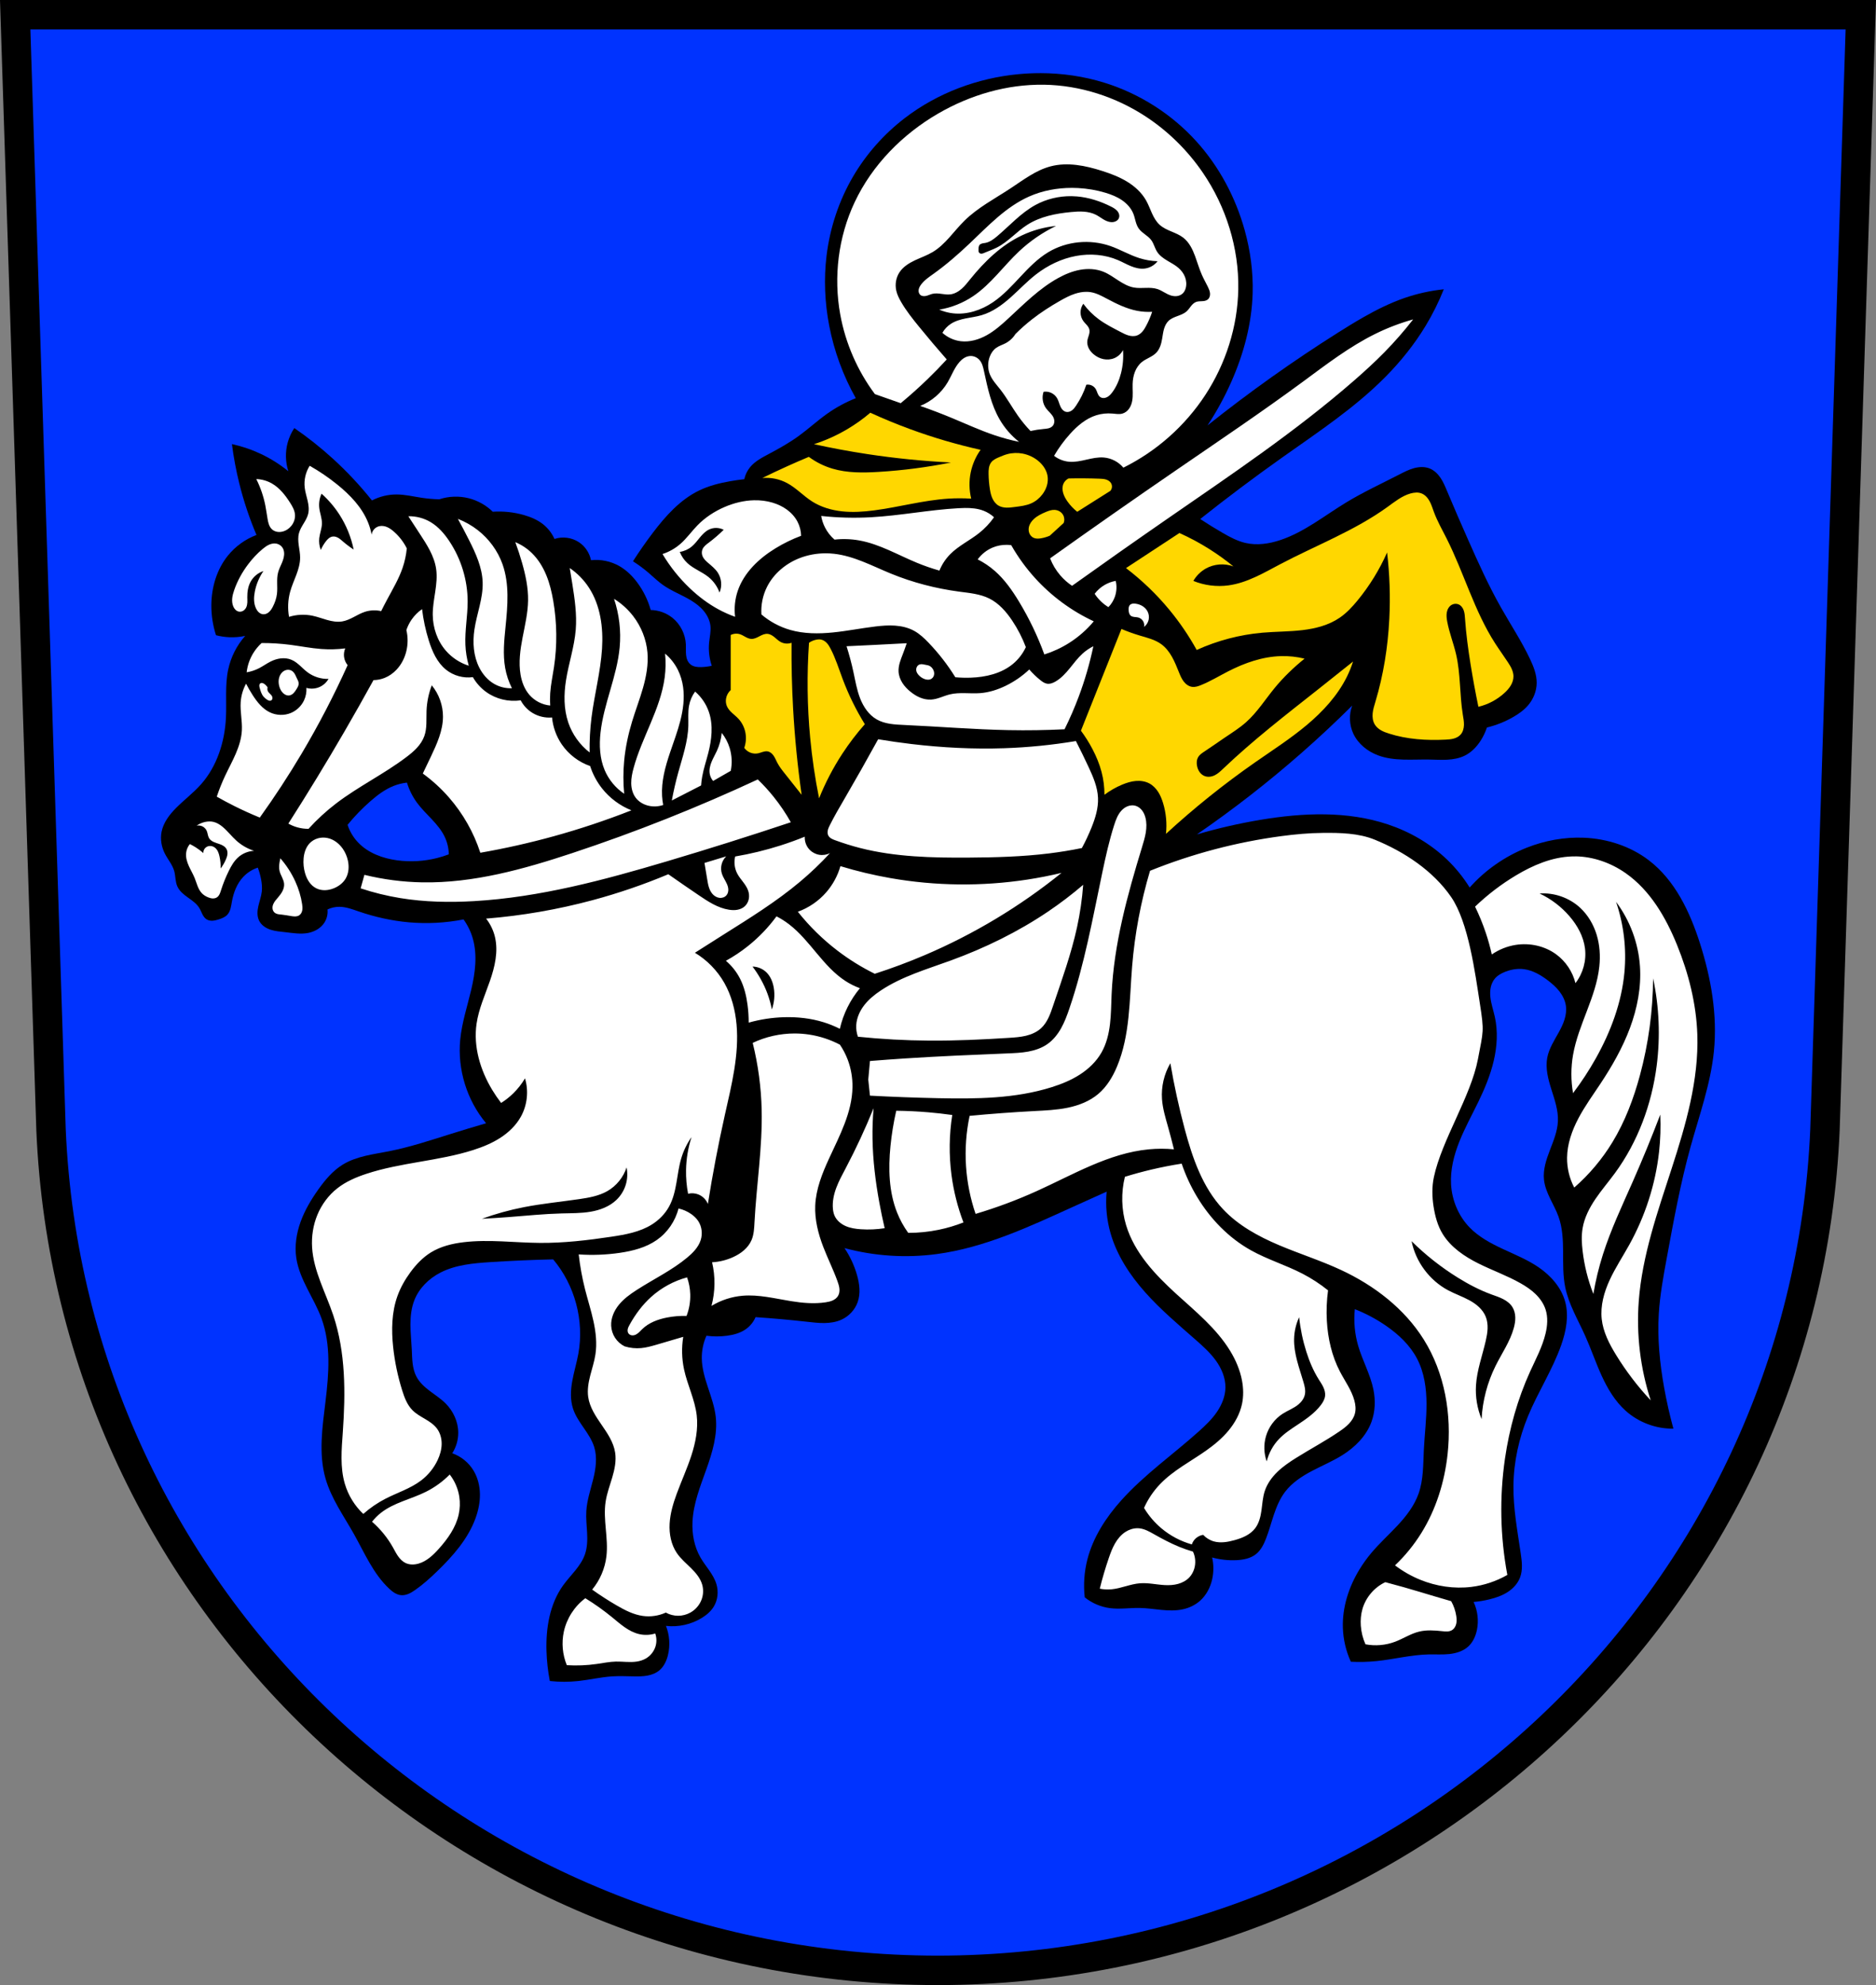 <svg xmlns="http://www.w3.org/2000/svg" width="701.33" height="741.77" viewBox="0 0 701.334 741.769"><rect x="0" y="0" width="701.334" height="741.769" fill="#808080" stroke="none"/><g transform="translate(25.16-90.62)" fill-rule="evenodd"><path d="m-19.481 96.12l13.398 416.62c7.415 175.25 153.92 314.05 331.59 314.14 177.51-.215 324.07-139.06 331.59-314.14l13.398-416.62h-344.98z" fill="#03f" stroke="#000" stroke-width="11"/><path d="m363.71 117.95c-2.72-.002-5.442.128-8.148.385-15.29 1.448-30.23 7.03-42.43 16.375-7.768 5.952-14.401 13.394-19.354 21.834-5.292 9.02-8.649 19.15-9.924 29.525-1.074 8.743-.681 17.65.992 26.299 1.831 9.468 5.196 18.639 9.924 27.04-3.776 1.5-7.372 3.449-10.689 5.795-3.687 2.608-7.02 5.693-10.674 8.342-3.513 2.544-7.307 4.671-11.139 6.703-2.527 1.34-5.145 2.699-6.973 4.898-1.084 1.304-1.848 2.872-2.207 4.529-1.744.194-3.482.444-5.211.746-4.01.701-7.997 1.702-11.66 3.473-7.131 3.446-12.583 9.568-17.367 15.879-2.599 3.428-5.062 6.96-7.381 10.584 2.058 1.302 4.02 2.754 5.869 4.34 1.735 1.489 3.373 3.1 5.232 4.43 3.327 2.38 7.249 3.784 10.732 5.928 1.742 1.072 3.384 2.341 4.68 3.924 1.295 1.583 2.231 3.498 2.451 5.531.223 2.067-.292 4.132-.496 6.201-.288 2.921.052 5.905.992 8.686-1.302.298-2.633.465-3.969.496-.696.016-1.398-.005-2.08-.146-.682-.142-1.348-.41-1.891-.848-.514-.414-.902-.97-1.168-1.574-.266-.604-.411-1.256-.486-1.912-.15-1.311-.022-2.637-.082-3.955-.173-3.806-2-7.521-4.961-9.926-2.295-1.867-5.231-2.933-8.189-2.977-1.013-3.656-2.703-7.123-4.961-10.172-1.824-2.463-4.04-4.673-6.699-6.203-3.202-1.844-6.996-2.64-10.668-2.234-.535-2.702-2.179-5.165-4.467-6.697-2.657-1.779-6.146-2.253-9.18-1.242-.943-2.121-2.404-4.01-4.219-5.457-2.095-1.672-4.618-2.736-7.195-3.475-3.777-1.082-7.74-1.503-11.66-1.24-2.491-2.443-5.643-4.207-9.03-5.05-3.592-.898-7.437-.756-10.953.402-2.198-.046-4.394-.234-6.568-.561-3.138-.471-6.254-1.235-9.428-1.24-3.18-.005-6.358.769-9.18 2.234-4.455-5.587-9.355-10.821-14.639-15.633-4.53-4.125-9.342-7.941-14.391-11.412-1.113 1.671-1.953 3.522-2.48 5.459-.948 3.481-.86 7.235.248 10.668-3.121-2.535-6.546-4.696-10.178-6.42-3.479-1.652-7.149-2.902-10.912-3.721.628 4.916 1.539 9.796 2.729 14.607 1.634 6.608 3.794 13.08 6.451 19.352-4.153 1.559-7.877 4.244-10.668 7.691-4.194 5.18-6.18 11.944-6.203 18.609-.013 3.782.575 7.565 1.736 11.164 1.622.422 3.289.672 4.963.744 1.995.086 4-.081 5.955-.496-3.155 3.546-5.369 7.922-6.355 12.564-1.248 5.87-.548 11.959-.84 17.953-.441 9.06-3.336 18.215-9.365 24.99-2.822 3.171-6.247 5.745-9.244 8.752-2.5 2.508-4.765 5.461-5.457 8.934-.549 2.758-.04 5.683 1.24 8.188 1.115 2.181 2.803 4.093 3.473 6.449.269.946.362 1.933.488 2.908.126.975.291 1.958.689 2.857.395.892 1.01 1.674 1.709 2.354.7.679 1.486 1.262 2.279 1.83 1.586 1.136 3.258 2.273 4.264 3.945.438.728.732 1.532 1.117 2.289.386.757.886 1.489 1.611 1.93.657.399 1.452.525 2.219.48.767-.045 1.513-.25 2.246-.48 1.179-.37 2.384-.833 3.227-1.736.607-.651.98-1.489 1.221-2.346.241-.857.358-1.742.516-2.617.606-3.361 1.883-6.689 4.219-9.18 1.491-1.59 3.386-2.797 5.457-3.475.546 1.448.963 2.945 1.242 4.467.27 1.472.412 2.978.248 4.465-.205 1.854-.877 3.622-1.287 5.441-.205.91-.346 1.839-.326 2.771.02.932.203 1.871.619 2.705.416.832 1.057 1.544 1.803 2.1.746.556 1.597.961 2.48 1.252 1.767.583 3.645.715 5.494.924 2.857.323 5.762.833 8.584.279 2.392-.469 4.68-1.769 6.01-3.811.948-1.453 1.374-3.239 1.184-4.963 1.388-.662 2.927-1 4.465-.992 2.479.019 4.85.933 7.195 1.736 6.069 2.08 12.377 3.495 18.768 4.061 6.817.603 13.718.238 20.434-1.082 1.561 2.174 2.743 4.621 3.475 7.195 1.748 6.157.883 12.749-.58 18.98-1.463 6.231-3.515 12.362-4.135 18.732-1.085 11.148 2.483 22.676 9.676 31.26-4.397 1.278-8.779 2.6-13.148 3.969-7.644 2.394-15.268 4.933-23.13 6.482-5.93 1.169-12.163 1.839-17.314 5-3.73 2.289-6.609 5.73-9.145 9.297-2.664 3.748-5.04 7.735-6.609 12.06-1.565 4.324-2.293 9.01-1.615 13.559.603 4.049 2.287 7.854 4.137 11.506 1.85 3.652 3.889 7.226 5.291 11.07 3.579 9.819 2.754 20.64 1.49 31.01-1.169 9.593-2.652 19.489 0 28.781 2.148 7.527 6.836 14.02 10.668 20.842 3.973 7.08 7.213 14.813 13.15 20.344.624.581 1.277 1.137 2.01 1.576.731.439 1.546.76 2.395.842.951.091 1.913-.12 2.795-.488.882-.368 1.693-.889 2.479-1.434 2.946-2.04 5.611-4.457 8.187-6.947 5.927-5.73 11.563-12.1 14.391-19.848 1.057-2.895 1.703-5.963 1.656-9.04-.047-3.082-.805-6.181-2.4-8.818-1.8-2.976-4.658-5.298-7.939-6.451 1.458-2.28 2.243-4.985 2.232-7.691-.016-4.066-1.842-8.04-4.715-10.918-1.758-1.761-3.867-3.12-5.854-4.619-1.986-1.499-3.903-3.202-5.062-5.404-.8-1.521-1.206-3.222-1.418-4.928-.212-1.706-.236-3.428-.318-5.145-.15-3.126-.492-6.244-.498-9.373-.006-3.129.335-6.303 1.496-9.209 1.776-4.445 5.416-8.01 9.67-10.199 5.714-2.947 12.32-3.528 18.736-3.943 7.806-.505 15.623-.846 23.443-1.02 8.112 9.588 11.667 22.874 9.428 35.23-.623 3.437-1.664 6.788-2.281 10.227-.617 3.438-.794 7.05.297 10.367.859 2.613 2.453 4.908 4.01 7.172 1.561 2.264 3.131 4.584 3.926 7.217 1.169 3.872.552 8.05-.422 11.979-.974 3.926-2.305 7.805-2.557 11.842-.168 2.699.152 5.401.291 8.102.139 2.701.088 5.466-.787 8.03-.772 2.259-2.155 4.259-3.656 6.115-1.501 1.857-3.139 3.605-4.531 5.545-5.01 6.986-6.47 15.968-6.203 24.563.116 3.747.533 7.485 1.242 11.166 3.542.385 7.126.385 10.668 0 4.234-.46 8.404-1.466 12.654-1.736 2.725-.174 5.458-.043 8.188 0 1.651.026 3.311.018 4.936-.279 1.624-.297 3.222-.9 4.492-1.955 1.71-1.421 2.695-3.546 3.225-5.705.884-3.599.62-7.472-.744-10.918 4.63.529 9.428-.536 13.398-2.977 1.761-1.082 3.387-2.456 4.467-4.219 1.524-2.487 1.833-5.643.992-8.436-.558-1.854-1.583-3.532-2.688-5.123-1.104-1.591-2.302-3.122-3.268-4.801-2.313-4.02-3.202-8.766-2.979-13.398.325-6.733 2.876-13.13 5.143-19.475 2.266-6.349 4.303-13.03 3.543-19.727-.423-3.73-1.7-7.3-2.879-10.863-1.179-3.564-2.281-7.217-2.332-10.971-.04-2.893.557-5.793 1.736-8.436 2.549.337 5.142.337 7.691 0 2.523-.334 5.062-1.027 7.127-2.514 1.554-1.119 2.795-2.67 3.543-4.434 6.463.434 12.915 1.013 19.352 1.736 2.126.239 4.257.494 6.396.467 2.139-.027 4.301-.346 6.258-1.211 2.864-1.266 5.189-3.736 6.201-6.699 1.087-3.18.66-6.688-.248-9.924-1.014-3.614-2.611-7.06-4.713-10.172 11.199 3.01 22.994 3.77 34.486 2.232 17.853-2.388 34.468-10.156 50.863-17.615 4.212-1.916 8.43-3.819 12.654-5.707-.482 5.242.026 10.574 1.488 15.631 2.389 8.26 7.253 15.626 12.977 22.04 5.723 6.417 12.321 11.98 18.781 17.654 2.726 2.395 5.454 4.84 7.58 7.781 2.126 2.941 3.629 6.455 3.584 10.08-.041 3.288-1.35 6.466-3.213 9.176-1.863 2.71-4.262 5-6.711 7.199-9.648 8.649-20.379 16.16-29.03 25.803-5.712 6.37-10.514 13.766-12.648 22.05-1.188 4.612-1.527 9.441-.996 14.174 2.678 2.166 5.96 3.576 9.375 4.03 3.711.491 7.474-.132 11.217-.059 2.699.053 5.377.468 8.06.725 2.688.256 5.426.351 8.06-.229 2.374-.522 4.642-1.601 6.451-3.225 2.296-2.06 3.783-4.931 4.467-7.939.61-2.684.61-5.504 0-8.188 2.982.814 6.093 1.15 9.18.992 2.549-.13 5.196-.646 7.195-2.232 1.8-1.429 2.88-3.568 3.721-5.707 1.166-2.966 1.976-6.06 2.994-9.08 1.018-3.02 2.268-6 4.201-8.537 2.583-3.383 6.246-5.778 10.01-7.762 3.766-1.984 7.716-3.63 11.326-5.885 4.758-2.971 8.97-7.145 10.916-12.406 1.427-3.857 1.564-8.126.746-12.156-1.151-5.672-4.095-10.817-5.707-16.375-1.28-4.414-1.703-9.07-1.24-13.646 4.107 1.613 8.03 3.699 11.66 6.203 4.721 3.253 9.03 7.312 11.662 12.404 2.645 5.114 3.461 10.994 3.479 16.752.018 5.757-.719 11.489-.998 17.24-.267 5.515-.134 11.173-1.984 16.375-1.59 4.47-4.558 8.317-7.789 11.791-3.231 3.474-6.773 6.661-9.828 10.291-1.642 1.951-3.137 4.02-4.465 6.201-3.996 6.551-6.457 14.165-6.203 21.834.144 4.359 1.162 8.688 2.977 12.654 3.225.166 6.465.083 9.678-.248 6.474-.668 12.845-2.343 19.352-2.482 2.594-.056 5.2.134 7.779-.145 2.58-.278 5.197-1.076 7.107-2.832 1.745-1.603 2.756-3.881 3.227-6.203.706-3.487.263-7.196-1.242-10.42 2.01-.182 3.999-.514 5.955-.992 2.369-.579 4.711-1.385 6.76-2.707 2.049-1.322 3.798-3.198 4.654-5.48 1.058-2.82.683-5.951.248-8.932-1.227-8.405-2.817-16.815-2.73-25.309.09-8.926 2.052-17.8 5.459-26.05 3.731-9.03 9.168-17.327 12.406-26.549 1.816-5.173 2.915-10.834 1.488-16.13-1.442-5.351-5.35-9.771-9.924-12.9-4.117-2.817-8.779-4.713-13.303-6.816-4.524-2.103-9.03-4.492-12.502-8.07-4.166-4.289-6.612-10.157-6.947-16.13-.306-5.458 1.081-10.894 3.105-15.973 2.024-5.078 4.683-9.874 7.07-14.793 2.399-4.947 4.534-10.05 5.785-15.408 1.251-5.353 1.595-10.98.416-16.35-.548-2.495-1.419-4.928-1.682-7.469-.131-1.27-.107-2.566.188-3.809.295-1.243.867-2.431 1.742-3.361.823-.875 1.883-1.495 2.979-1.986 2.4-1.076 5.084-1.586 7.691-1.24 3.302.438 6.283 2.199 8.932 4.219 1.573 1.199 3.075 2.515 4.287 4.078 1.212 1.564 2.127 3.392 2.412 5.35.251 1.721.009 3.488-.504 5.15-.513 1.662-1.291 3.229-2.131 4.752-1.679 3.047-3.647 6.04-4.313 9.451-.777 3.986.313 8.08 1.537 11.951 1.224 3.872 2.609 7.81 2.432 11.867-.164 3.767-1.664 7.327-3.01 10.848-1.35 3.521-2.587 7.234-2.195 10.984.26 2.486 1.225 4.843 2.313 7.094 1.088 2.25 2.312 4.444 3.145 6.801 1.473 4.167 1.666 8.668 1.691 13.09.025 4.42-.097 8.883.791 13.213 1.315 6.411 4.757 12.144 7.443 18.11 2.2 4.886 3.91 9.982 6.133 14.857 2.222 4.876 5.02 9.598 9 13.18 4.842 4.351 11.354 6.793 17.863 6.699-1.386-5.073-2.544-10.207-3.473-15.383-1.629-9.08-2.548-18.332-1.986-27.541.427-7.01 1.707-13.936 2.979-20.842 2.573-13.98 5.13-27.985 8.932-41.682 3.261-11.75 7.451-23.349 8.684-35.48 1.383-13.619-1.041-27.403-5.211-40.441-3.758-11.749-9.305-23.519-19.1-31.01-6.922-5.294-15.607-8.08-24.314-8.436-7.266-.296-14.574 1.049-21.338 3.721-8.139 3.215-15.511 8.358-21.338 14.887-2.362-3.808-5.203-7.317-8.436-10.42-6.231-5.981-13.893-10.406-22.08-13.15-15.22-5.101-31.804-4.382-47.637-1.736-8.04 1.343-15.997 3.168-23.818 5.459 13.654-9.387 26.751-19.584 39.2-30.518 6.464-5.677 12.752-11.554 18.855-17.617-1.248 3.354-1.097 7.206.408 10.453 1.78 3.84 5.336 6.692 9.307 8.156 6.01 2.216 12.637 1.447 19.04 1.547 2.258.035 4.518.183 6.773.063 2.255-.12 4.529-.52 6.555-1.52 2.531-1.249 4.55-3.379 6.05-5.77.931-1.483 1.682-3.078 2.232-4.74 3.478-.839 6.834-2.184 9.93-3.977 2.028-1.175 3.965-2.559 5.484-4.344 1.962-2.305 3.166-5.278 3.193-8.305.028-3.117-1.15-6.113-2.48-8.932-3.163-6.7-7.273-12.9-10.916-19.352-4.567-8.09-8.396-16.569-12.158-25.06-2.701-6.096-5.371-12.206-7.939-18.359-.701-1.679-1.4-3.374-2.408-4.889-1.01-1.515-2.36-2.855-4.04-3.547-1.882-.774-4.03-.672-5.99-.129-1.961.543-3.777 1.5-5.586 2.43-6.595 3.39-13.344 6.508-19.686 10.354-8.08 4.902-15.592 11.03-24.553 14.04-4.226 1.422-8.818 2.108-13.16 1.094-3-.702-5.763-2.183-8.436-3.723-2.864-1.65-5.678-3.389-8.436-5.211 10.04-7.968 20.304-15.663 30.766-23.07 13.289-9.415 26.997-18.449 38.457-30.02 5.728-5.783 10.861-12.177 15.07-19.14 2.624-4.34 4.888-8.897 6.762-13.609-5 .515-9.945 1.608-14.697 3.252-5.337 1.846-10.415 4.378-15.324 7.17-3.193 1.816-6.321 3.745-9.428 5.705-16.913 10.671-33.24 22.274-48.879 34.736 3.426-5.197 6.418-10.681 8.934-16.375 4.6-10.414 7.611-21.62 7.939-33 .229-7.946-.851-15.911-2.979-23.57-3.408-12.271-9.554-23.815-18.11-33.25-9.204-10.144-21.16-17.76-34.24-21.834-7.788-2.426-15.945-3.605-24.11-3.609m-236.72 265.11c.814 2.704 2.095 5.266 3.77 7.539 1.625 2.205 3.602 4.124 5.477 6.121 1.875 1.997 3.675 4.114 4.855 6.586.976 2.043 1.505 4.299 1.537 6.563-1.46.552-2.954 1.019-4.469 1.396-4.823 1.202-9.873 1.494-14.801.838-5.432-.723-10.895-2.721-14.662-6.701-1.765-1.864-3.111-4.123-3.91-6.563 2.624-3.218 5.525-6.213 8.658-8.938 2.574-2.239 5.349-4.321 8.518-5.586 1.609-.642 3.305-1.065 5.03-1.256"/><path d="m300.2 244.84c-2.683 2.288-5.562 4.345-8.596 6.141-3.927 2.325-8.114 4.213-12.457 5.615 6.566 1.443 13.178 2.671 19.824 3.684 10.405 1.585 20.892 2.64 31.404 3.158-8.912 1.781-17.946 2.953-27.02 3.508-5.824.356-11.778.444-17.369-1.227-3.148-.941-6.13-2.433-8.771-4.387-2.706 1.132-5.397 2.302-8.07 3.51-3.123 1.411-6.224 2.872-9.299 4.385 3.199-.273 6.473.406 9.299 1.93 3.391 1.829 6.05 4.775 9.299 6.842 3.361 2.135 7.287 3.275 11.246 3.697 3.959.423 7.964.152 11.912-.363 9.281-1.212 18.379-3.779 27.719-4.385 2.862-.186 5.736-.186 8.598 0-.786-3.208-.847-6.592-.176-9.826.627-3.02 1.89-5.909 3.684-8.42-8.93-1.988-17.728-4.57-26.316-7.721-5.05-1.852-10.02-3.901-14.912-6.141m54.08 15.05c-.963.032-1.922.171-2.852.422-1.016.274-1.991.677-2.961 1.086-.566.239-1.133.481-1.662.793-.529.311-1.025.695-1.4 1.182-.463.6-.727 1.334-.859 2.08-.133.746-.14 1.508-.127 2.266.033 1.917.186 3.834.494 5.727.192 1.18.448 2.362.951 3.447.503 1.085 1.271 2.076 2.307 2.674.889.513 1.931.715 2.957.74 1.026.026 2.048-.116 3.066-.246 2.115-.271 4.275-.506 6.219-1.383 1.638-.739 3.068-1.921 4.148-3.357.749-.995 1.336-2.115 1.676-3.313.34-1.198.426-2.473.199-3.697-.362-1.948-1.505-3.691-2.961-5.04-1.753-1.618-3.977-2.713-6.32-3.16-.946-.18-1.912-.256-2.875-.225m25.83 9.467c-1.93-.015-3.861 0-5.791.043-.859.409-1.559 1.141-1.93 2.02-.453 1.071-.407 2.303-.088 3.422.335 1.175.956 2.251 1.668 3.244 1.015 1.417 2.229 2.692 3.596 3.773l12.369-7.809c.343-.389.557-.888.604-1.404.047-.516-.073-1.046-.34-1.49-.414-.688-1.147-1.136-1.916-1.367-.769-.231-1.581-.268-2.383-.299-1.929-.073-3.859-.116-5.789-.131m124.13 5.32c-.707.017-1.418.147-2.098.34-3.189.904-5.849 3.05-8.533 4.994-12.307 8.914-26.728 14.349-40.17 21.438-6.201 3.27-12.408 6.973-19.355 7.91-4.416.596-8.986.015-13.11-1.666 1.083-1.897 2.683-3.495 4.58-4.578 3.121-1.782 7.04-2.097 10.406-.834-2.848-2.33-5.838-4.486-8.949-6.451-3.598-2.273-7.358-4.291-11.24-6.04l-19.98 13.11c5.986 4.558 11.445 9.807 16.234 15.609 3.852 4.667 7.271 9.691 10.199 14.986 7.743-3.518 16.09-5.711 24.559-6.453 4.959-.434 9.956-.376 14.9-.955 4.944-.579 9.925-1.847 14.03-4.664 2.557-1.755 4.692-4.054 6.66-6.451 4.461-5.433 8.183-11.473 11.03-17.9.968 8.213 1.247 16.508.832 24.768-.527 10.494-2.179 20.949-5.203 31.01-.423 1.407-.874 2.819-1.02 4.281-.146 1.462.039 3 .813 4.252.554.895 1.382 1.597 2.293 2.123.911.526 1.908.886 2.91 1.207 6.814 2.186 14.08 2.649 21.23 2.289 1.013-.051 2.034-.119 3.01-.383.98-.264 1.926-.737 2.605-1.49.873-.967 1.23-2.311 1.264-3.613.034-1.303-.222-2.592-.43-3.879-1.204-7.449-.801-15.13-2.498-22.479-.954-4.134-2.561-8.107-3.33-12.279-.209-1.132-.355-2.299-.148-3.432.104-.566.298-1.119.6-1.609.302-.49.714-.916 1.213-1.203.749-.43 1.694-.522 2.498-.207.49.192.919.524 1.256.928.337.404.583.879.758 1.375.349.992.412 2.058.484 3.107.393 5.72 1.168 11.406 2.08 17.07.853 5.294 1.825 10.568 2.914 15.818 3.634-.86 7.04-2.671 9.783-5.203.894-.825 1.724-1.733 2.34-2.781.616-1.048 1.01-2.247.99-3.463-.016-.947-.283-1.876-.67-2.74-.387-.864-.894-1.67-1.412-2.463-1.559-2.383-3.246-4.681-4.787-7.08-7.786-12.1-11.628-26.28-18.11-39.13-1.664-3.299-3.508-6.524-4.787-9.99-.492-1.334-.902-2.707-1.582-3.955-.68-1.248-1.675-2.386-2.996-2.912-.656-.261-1.358-.357-2.064-.34m-135.18 6.477c-1.122-.043-2.21.359-3.246.791-1.606.669-3.201 1.446-4.475 2.631-.869.808-1.583 1.825-1.842 2.982-.173.774-.133 1.603.166 2.338.299.735.866 1.368 1.588 1.697.866.395 1.87.337 2.809.176 1.115-.191 2.206-.516 3.244-.965l5.176-4.738c.386-.954.319-2.08-.176-2.982-.316-.577-.797-1.059-1.365-1.391-.568-.332-1.221-.514-1.879-.539m25.04 44.5l-15.15 38.01c1.619 2.183 3.067 4.491 4.328 6.898 1.421 2.713 2.605 5.561 3.381 8.523.728 2.778 1.092 5.65 1.082 8.521 2.041-1.531 4.274-2.806 6.629-3.787 1.616-.673 3.305-1.211 5.05-1.365 1.744-.154 3.553.091 5.098.914 1.355.721 2.46 1.858 3.291 3.148.831 1.29 1.402 2.733 1.85 4.201 1.131 3.707 1.501 7.645 1.082 11.498 10.518-9.666 21.689-18.62 33.412-26.783 6.477-4.51 13.14-8.79 19.19-13.855 6.05-5.065 11.535-10.996 15.04-18.07.907-1.833 1.675-3.734 2.299-5.682-4.299 3.448-8.611 6.88-12.936 10.295-12.147 9.591-24.421 19.07-35.627 29.746-.957.912-1.927 1.848-3.111 2.436-.606.301-1.264.505-1.938.564-.674.059-1.364-.031-1.986-.295-.726-.307-1.344-.844-1.797-1.488-.453-.644-.745-1.393-.908-2.164-.12-.568-.172-1.154-.115-1.732.057-.578.226-1.148.521-1.648.558-.943 1.517-1.563 2.434-2.164 2.511-1.646 4.951-3.4 7.441-5.076 2.756-1.855 5.589-3.626 8.07-5.838 4.163-3.715 7.164-8.524 10.707-12.834 1.655-2.01 3.435-3.924 5.303-5.742 1.855-1.806 3.796-3.522 5.816-5.141-2.871-.706-5.837-1.026-8.793-.947-6.906.184-13.602 2.53-19.75 5.682-3.375 1.73-6.631 3.713-10.145 5.141-1.055.429-2.181.813-3.311.67-.637-.08-1.248-.328-1.783-.682-.536-.353-.998-.809-1.391-1.316-.785-1.015-1.286-2.217-1.768-3.406-.791-1.952-1.559-3.92-2.588-5.758-1.029-1.838-2.338-3.554-4.04-4.793-2.369-1.724-5.308-2.408-8.115-3.246-2.297-.686-4.556-1.5-6.764-2.436m-144.38 1.771c-.595.05-1.181.212-1.711.486v20.58c-.915.828-1.538 1.97-1.738 3.188-.152.922-.064 1.888.289 2.754.41 1.01 1.154 1.84 1.949 2.58.796.74 1.658 1.408 2.398 2.203 1.343 1.442 2.246 3.28 2.609 5.217.352 1.879.2 3.85-.436 5.652.573.804 1.386 1.435 2.307 1.793.92.358 1.946.44 2.912.234.584-.125 1.141-.35 1.713-.523.572-.173 1.176-.294 1.766-.201.476.075.925.29 1.309.582.384.292.704.661.977 1.059.545.796.896 1.705 1.338 2.563.812 1.575 1.934 2.966 3.043 4.348 2.045 2.548 4.073 5.109 6.086 7.682-1.52-10.672-2.583-21.411-3.188-32.17-.46-8.203-.654-16.421-.58-24.637-1.312.48-2.828.373-4.059-.289-.862-.464-1.564-1.169-2.322-1.789-.379-.31-.775-.601-1.209-.828-.434-.227-.906-.387-1.395-.426-.536-.042-1.076.064-1.584.242-.508.178-.988.428-1.465.678-.477.249-.954.5-1.459.686-.505.186-1.043.304-1.58.277-.763-.038-1.479-.364-2.15-.729-.671-.365-1.326-.776-2.053-1.01-.568-.183-1.173-.247-1.768-.197m31.26 2.125c-.316.004-.632.043-.943.102-.986.186-1.932.583-2.754 1.158-.822 11.821-.675 23.709.436 35.506.714 7.587 1.826 15.14 3.332 22.609 2.342-5.823 5.259-11.414 8.695-16.666 2.531-3.868 5.343-7.554 8.406-11.02-3.286-5.321-6.06-10.959-8.262-16.811-1.43-3.797-2.629-7.698-4.492-11.303-.389-.752-.81-1.497-1.373-2.129-.563-.632-1.283-1.149-2.105-1.35-.307-.075-.623-.106-.939-.102" fill="#ffd700"/><path d="m390.26 31.66c-13.806-.222-27.536 3.823-39.486 10.74-13.355 7.73-24.699 19.21-31.27 33.17-6.111 12.981-7.953 27.898-5.371 42.01 1.961 10.716 6.431 20.966 12.951 29.693l9.646 3.383c3.475-2.871 6.839-5.88 10.08-9.02 2.447-2.369 4.824-4.809 7.127-7.318-3.55-4.04-7.02-8.151-10.424-12.32-2.385-2.925-4.742-5.895-6.635-9.16-.773-1.334-1.473-2.733-1.811-4.238-.518-2.312-.114-4.834 1.18-6.818 1.346-2.065 3.525-3.438 5.754-4.49 2.229-1.053 4.581-1.855 6.695-3.121 4.764-2.854 7.863-7.757 11.816-11.658 5.01-4.947 11.37-8.248 17.254-12.12 4.788-3.15 9.449-6.778 14.992-8.234 6.334-1.664 13.06-.281 19.301 1.717 3.22 1.032 6.408 2.237 9.295 3.998 2.887 1.761 5.475 4.111 7.131 7.06.854 1.52 1.448 3.17 2.168 4.758.72 1.588 1.591 3.149 2.885 4.318 1.251 1.131 2.823 1.833 4.377 2.488 1.554.655 3.141 1.295 4.469 2.334 2.192 1.714 3.46 4.338 4.422 6.949.852 2.314 1.524 4.699 2.527 6.951.67 1.506 1.484 2.942 2.211 4.422.377.767.736 1.564.816 2.414.04.425.008.859-.123 1.266-.132.406-.367.784-.693 1.059-.293.246-.651.406-1.021.502-.37.096-.753.131-1.135.15-.764.038-1.553.017-2.266.295-.772.3-1.374.92-1.889 1.568-.515.648-.974 1.348-1.586 1.906-.948.864-2.187 1.322-3.391 1.766-1.204.443-2.443.914-3.375 1.795-.861.814-1.394 1.921-1.725 3.059-.33 1.138-.473 2.322-.67 3.49-.163.969-.364 1.935-.705 2.857-.341.922-.826 1.802-1.506 2.512-.74.773-1.682 1.32-2.625 1.824-.943.505-1.911.982-2.746 1.65-1.198.958-2.079 2.28-2.633 3.711-.554 1.431-.793 2.969-.842 4.502-.067 2.102.215 4.228-.16 6.297-.187 1.035-.543 2.05-1.148 2.91-.605.86-1.473 1.556-2.482 1.85-1.221.355-2.524.107-3.791 0-2.02-.17-4.069.029-6 .631-3.868 1.205-7.08 3.943-9.791 6.949-2.277 2.521-4.292 5.278-6 8.213 1.629 1.265 3.63 2.045 5.686 2.213 2.176.178 4.345-.313 6.475-.797 2.129-.484 4.301-.969 6.477-.783 2.794.239 5.471 1.636 7.266 3.791 12.382-6.121 23.08-15.607 30.641-27.17 7.647-11.692 12.07-25.518 12.32-39.486.279-15.431-4.555-30.853-13.268-43.592-5.626-8.225-12.842-15.367-21.16-20.85-11.302-7.446-24.69-11.784-38.22-12m10.434 38.553c-5.47 0-10.954.999-15.949 3.213-8.67 3.841-15.345 10.979-22.22 17.506-4.291 4.071-8.758 7.973-13.572 11.408-1.711 1.221-3.502 2.417-4.721 4.129-.398.559-.734 1.185-.822 1.865-.044.34-.024.69.078 1.018.102.327.287.631.547.855.3.259.69.403 1.084.449.394.046.794-.003 1.18-.098.771-.19 1.49-.56 2.262-.746 1.089-.263 2.229-.147 3.34.002 1.111.149 2.235.331 3.348.195 1.598-.195 3.058-1.04 4.266-2.104 1.208-1.064 2.197-2.347 3.207-3.6 5.331-6.61 11.602-12.687 19.275-16.326 4.02-1.904 8.362-3.109 12.785-3.541-5.03 2.424-9.693 5.62-13.768 9.441-5.829 5.465-10.503 12.227-17.11 16.719-3.826 2.6-8.221 4.358-12.785 5.113 1.624.708 3.353 1.174 5.113 1.377 5.245.604 10.577-1.169 14.949-4.129 3.855-2.61 7.03-6.082 10.211-9.48 3.181-3.398 6.456-6.797 10.439-9.205 6.885-4.163 15.652-4.98 23.25-2.334 3.678 1.281 7.07 3.311 10.777 4.496 2.225.711 4.55 1.111 6.885 1.182-1.177 1.53-2.998 2.548-4.918 2.752-1.735.184-3.479-.27-5.094-.93-1.615-.66-3.139-1.525-4.74-2.217-4.91-2.122-10.475-2.549-15.734-1.572-5.445 1.01-10.573 3.488-14.949 6.883-3.376 2.619-6.306 5.761-9.498 8.602-3.192 2.841-6.741 5.43-10.84 6.639-1.926.568-3.929.817-5.898 1.209-1.969.391-3.946.942-5.627 2.039-1.294.844-2.382 2-3.146 3.344v.002c1.893 1.73 4.338 2.847 6.885 3.146 3.356.395 6.76-.613 9.711-2.26 2.951-1.647 5.507-3.906 7.99-6.197 5.908-5.452 11.644-11.267 18.686-15.15 2.578-1.42 5.333-2.571 8.23-3.086 2.898-.515 5.952-.369 8.684.727 1.998.801 3.763 2.075 5.568 3.248 1.805 1.173 3.721 2.273 5.84 2.652 1.462.262 2.959.171 4.443.133 1.484-.038 3-.017 4.408.457 1.726.582 3.18 1.811 4.916 2.361.767.243 1.586.348 2.383.234.796-.114 1.57-.456 2.143-1.021.534-.527.874-1.226 1.07-1.949.365-1.347.246-2.804-.248-4.109-.494-1.305-1.35-2.46-2.396-3.383-1.274-1.124-2.805-1.904-4.262-2.777-1.457-.873-2.891-1.887-3.803-3.32-.867-1.364-1.208-3.02-2.164-4.326-.639-.871-1.516-1.531-2.377-2.184-.861-.653-1.731-1.326-2.348-2.213-.553-.794-.877-1.725-1.139-2.656-.262-.932-.47-1.883-.824-2.783-.825-2.098-2.416-3.835-4.277-5.107-1.861-1.272-3.988-2.11-6.146-2.76-3.321-1-6.764-1.581-10.227-1.77-.779-.043-1.562-.065-2.344-.066m-.102 3.1c.671.009 1.341.042 2.01.1 4.423.379 8.719 1.785 12.688 3.773.529.265 1.056.541 1.535.889.479.348.911.772 1.209 1.283.19.326.324.686.371 1.061.047.375.005.762-.143 1.109-.182.429-.518.783-.914 1.029-.574.356-1.268.492-1.943.457-1.067-.056-2.072-.516-2.988-1.064-.916-.549-1.774-1.194-2.727-1.678-1.404-.713-2.975-1.056-4.545-1.17-1.57-.114-3.147-.007-4.715.141-5.746.541-11.605 1.681-16.461 4.801-3.97 2.55-7.108 6.324-11.316 8.459-1.477.749-3.055 1.279-4.572 1.943-.339.148-.681.306-1.049.346-.184.02-.374.008-.551-.047-.177-.055-.34-.156-.457-.299-.138-.169-.205-.387-.229-.604-.024-.217-.008-.436 0-.654.011-.277 0-.556.051-.83.041-.274.125-.547.291-.77.237-.318.616-.503 1-.604.384-.1.782-.127 1.172-.197 1.7-.305 3.14-1.401 4.459-2.516 4.705-3.979 8.882-8.703 14.289-11.658 4.121-2.252 8.838-3.365 13.535-3.301m5.676 35.744c-1.513-.026-3.03.264-4.475.74-1.922.635-3.722 1.593-5.482 2.592-3.66 2.077-7.209 4.36-10.523 6.953-2.172 1.699-4.242 3.53-6.193 5.479-.905 1.46-2.209 2.669-3.732 3.463-1.17.61-2.47.983-3.535 1.762-1.08.789-1.846 1.954-2.324 3.203-.801 2.095-.817 4.489 0 6.578.843 2.155 2.481 3.879 3.91 5.699 2.457 3.128 4.359 6.651 6.656 9.898 1.409 1.991 2.966 3.878 4.654 5.639 1.61-.355 3.244-.607 4.887-.752.607-.054 1.22-.094 1.811-.246.59-.152 1.166-.426 1.572-.881.355-.397.563-.916.617-1.445.054-.53-.04-1.069-.24-1.563-.286-.706-.776-1.31-1.293-1.869-.517-.56-1.073-1.089-1.527-1.701-1.297-1.747-1.661-4.148-.939-6.201.986-.151 2.02.003 2.916.436.899.433 1.662 1.143 2.158 2.01.528.92.75 1.982 1.178 2.953.214.486.483.952.85 1.336.366.384.835.682 1.355.785.39.077.798.043 1.178-.074.38-.117.733-.315 1.047-.559.628-.487 1.097-1.147 1.535-1.811.758-1.148 1.454-2.34 2.066-3.572.664-1.334 1.23-2.716 1.691-4.133.691-.115 1.417-.015 2.051.285.633.3 1.17.799 1.52 1.406.268.467.423.987.623 1.486.2.499.461.995.881 1.332.358.287.816.44 1.275.457.459.017.919-.096 1.334-.293.83-.393 1.466-1.1 2.02-1.836 1.58-2.116 2.619-4.6 3.268-7.16.713-2.816.968-5.749.752-8.646-.672 1.333-1.824 2.418-3.195 3.01-1.297.558-2.77.671-4.152.385-1.383-.286-2.674-.963-3.74-1.889-.705-.612-1.321-1.338-1.736-2.174-.416-.836-.626-1.786-.52-2.713.084-.734.36-1.43.57-2.139.211-.708.358-1.466.182-2.184-.149-.606-.517-1.134-.926-1.605-.409-.472-.866-.903-1.242-1.4-.708-.936-1.105-2.102-1.121-3.275-.016-1.173.353-2.348 1.035-3.303 1.634 2.22 3.604 4.192 5.824 5.826 2.512 1.849 5.317 3.254 8.08 4.697.966.504 1.938 1.018 2.986 1.318 1.048.3 2.192.375 3.215-.002.787-.29 1.464-.831 2.01-1.467.548-.635.975-1.364 1.371-2.104.902-1.684 1.658-3.449 2.256-5.264-1.885.111-3.785-.015-5.639-.375-3.989-.774-7.687-2.603-11.275-4.51-1.92-1.02-3.87-2.085-6.01-2.443-.499-.084-1-.128-1.508-.137m121.99 10.313c-4.857 1.353-9.589 3.158-14.11 5.387-9.759 4.808-18.432 11.511-27.19 17.959-15.287 11.25-31.04 21.849-46.693 32.582-16.01 10.974-31.912 22.09-47.719 33.35.9 2.339 2.208 4.52 3.848 6.414 1.273 1.47 2.744 2.77 4.361 3.85 11.737-8.387 23.539-16.683 35.404-24.887 23.903-16.526 48.13-32.732 70.04-51.824 3.878-3.38 7.683-6.849 11.289-10.518 3.826-3.892 7.425-8.01 10.775-12.314m-165.29 13.67c-.168-.004-.336.003-.504.019-.745.075-1.463.351-2.1.746-.636.395-1.194.905-1.691 1.465-1.95 2.192-2.932 5.056-4.422 7.582-2.336 3.961-6 7.119-10.268 8.844 4.045 1.409 8.05 2.936 12 4.58 5.192 2.158 10.31 4.519 15.637 6.318 3.051 1.031 6.165 1.875 9.318 2.527-2.92-2.299-5.4-5.156-7.266-8.371-3.181-5.482-4.508-11.81-5.844-18.01-.164-.759-.328-1.521-.59-2.252-.262-.731-.625-1.435-1.146-2.01-.792-.876-1.952-1.412-3.129-1.441m-247.23 41.02c-1.515 2.401-2.184 5.328-1.859 8.148.191 1.662.712 3.264 1.086 4.895.374 1.63.6 3.342.201 4.967-.316 1.288-1.01 2.448-1.695 3.582-.688 1.134-1.389 2.284-1.734 3.564-.4 1.483-.296 3.053-.088 4.574.208 1.521.516 3.037.516 4.572 0 2.22-.644 4.392-1.424 6.471-.779 2.079-1.7 4.11-2.291 6.25-.845 3.06-.993 6.31-.43 9.434 2.808-.872 5.838-1.02 8.719-.428 1.869.384 3.661 1.069 5.498 1.586 1.837.517 3.768.867 5.65.557 1.511-.249 2.921-.911 4.279-1.619 1.358-.708 2.7-1.473 4.154-1.953 1.972-.65 4.121-.752 6.145-.287.737-1.49 1.5-2.966 2.287-4.43 2.061-3.833 4.303-7.604 5.717-11.721.809-2.356 1.338-4.809 1.572-7.289-1.188-2.387-2.849-4.538-4.859-6.289-.756-.659-1.571-1.268-2.492-1.664-.922-.396-1.963-.566-2.939-.336-.733.173-1.41.572-1.916 1.129-.506.557-.839 1.27-.941 2.02-.284-1.514-.716-3-1.287-4.432-2.298-5.758-6.751-10.4-11.576-14.293-3.233-2.609-6.678-4.954-10.291-7m-19.959 4.973c1.557 3.103 2.695 6.416 3.369 9.822.332 1.675.552 3.37.842 5.05.123.716.261 1.434.514 2.115.253.681.629 1.33 1.17 1.814.5.448 1.131.743 1.789.877.658.134 1.344.109 2-.035 1.317-.29 2.509-1.065 3.367-2.105.995-1.206 1.548-2.793 1.404-4.35-.146-1.581-.969-3.01-1.824-4.352-1.782-2.787-3.873-5.499-6.736-7.156-1.786-1.034-3.831-1.618-5.895-1.684m24.389 5.461c2.582 2.3 4.849 4.953 6.719 7.861 2.545 3.96 4.347 8.396 5.287 13.01-1.4-.909-2.738-1.913-4-3-.559-.482-1.109-.984-1.746-1.355-.637-.372-1.383-.606-2.113-.502-.537.077-1.038.332-1.463.67-.425.338-.78.756-1.109 1.188-.741.97-1.365 2.028-1.857 3.145-.547-1.401-.746-2.938-.572-4.432.212-1.832.969-3.588 1-5.432.033-1.986-.778-3.886-1-5.859-.202-1.797.098-3.648.857-5.289m161.77 2.453c-3.825.073-7.666 1.024-11.188 2.555-3.735 1.624-7.206 3.898-10.05 6.813-2.191 2.245-4 4.858-6.365 6.924-1.945 1.702-4.241 3-6.701 3.799 2.815 4.725 6.282 9.06 10.273 12.842 3.197 3.03 6.741 5.714 10.611 7.818 2.01 1.092 4.101 2.027 6.254 2.793-.404-3.259-.058-6.609 1-9.717 2.333-6.824 7.925-12.09 14.07-15.859 3.041-1.866 6.264-3.438 9.605-4.689-.034-1.822-.497-3.635-1.34-5.25-.934-1.791-2.327-3.327-3.955-4.521-1.628-1.195-3.491-2.055-5.428-2.627-2.21-.652-4.498-.923-6.793-.879m78.71 2.881c-.806.009-1.613.045-2.412.09-10.921.608-21.712 2.769-32.633 3.375-6.215.345-12.458.183-18.646-.482.258 1.509.748 2.978 1.447 4.34.877 1.708 2.083 3.246 3.535 4.502 3.101-.346 6.254-.238 9.324.32 7.597 1.382 14.4 5.421 21.541 8.359 2.728 1.123 5.519 2.09 8.357 2.895.921-2.274 2.296-4.364 4.02-6.109 3.13-3.17 7.274-5.115 10.77-7.877 2.149-1.698 4.051-3.708 5.627-5.947-1.123-1.032-2.438-1.855-3.857-2.412-2.236-.878-4.654-1.081-7.07-1.053m-208.03 3.098c1.397 2.156 2.799 4.307 4.209 6.455 2.687 4.093 5.467 8.347 6.176 13.191.415 2.84.09 5.732-.334 8.57-.424 2.838-.947 5.681-.93 8.551.029 4.882 1.709 9.787 4.912 13.471 2.267 2.608 5.265 4.574 8.561 5.613-.729-2.558-1.154-5.2-1.264-7.857-.222-5.385.847-10.749.842-16.14-.007-7.987-2.44-15.953-6.877-22.594-1.834-2.745-4.049-5.31-6.875-7.02-2.52-1.522-5.477-2.31-8.42-2.244m18.523.982c1.45 2.641 2.855 5.307 4.211 7.998 2.497 4.955 4.876 10.173 5.05 15.719.189 5.996-2.213 11.747-3.088 17.682-.706 4.789-.364 9.858 1.826 14.174 1.246 2.455 3.101 4.637 5.473 6.03 2.02 1.191 4.392 1.782 6.736 1.684-1.203-2.386-2.058-4.946-2.527-7.576-.907-5.083-.375-10.3.141-15.438.783-7.802 1.488-15.901-1.123-23.295-1.775-5.03-5.058-9.494-9.262-12.771-2.255-1.758-4.77-3.181-7.438-4.209m96.66 3.391c.945.019 1.886.251 2.723.691-1.754 1.72-3.621 3.326-5.584 4.803-.458.345-.923.683-1.338 1.078-.415.395-.783.852-1.01 1.379-.344.808-.327 1.753 0 2.568.398.992 1.203 1.756 2.01 2.457 1.317 1.143 2.723 2.232 3.686 3.686 1.44 2.176 1.7 5.085.67 7.482-.814-2.264-2.259-4.295-4.131-5.807-2.431-1.962-5.512-3.03-7.818-5.139-1.276-1.167-2.279-2.632-2.904-4.244 1.634-.251 3.197-.953 4.469-2.01 1.172-.974 2.08-2.22 3.051-3.395.971-1.175 2.049-2.316 3.426-2.971.854-.406 1.805-.599 2.75-.58m-75.19 5.309c.939 2.54 1.784 5.115 2.527 7.719 1.306 4.572 2.311 9.279 2.244 14.03-.065 4.676-1.163 9.265-2.045 13.857-.882 4.592-1.554 9.321-.762 13.93.463 2.696 1.456 5.354 3.229 7.438 1.96 2.305 4.844 3.8 7.857 4.07-.106-1.541-.106-3.09 0-4.631.224-3.255.918-6.457 1.404-9.684 1.24-8.223 1.132-16.645-.281-24.84-.563-3.263-1.336-6.507-2.598-9.568-1.262-3.062-3.03-5.946-5.4-8.254-1.778-1.728-3.886-3.118-6.176-4.07m-89.96.486c-.715 0-1.433.169-2.09.461-.876.389-1.652.969-2.391 1.58-1.993 1.648-3.767 3.556-5.334 5.613-2.267 2.977-4.114 6.284-5.332 9.822-.344.999-.638 2.024-.734 3.076-.096 1.052.014 2.139.453 3.1.201.44.472.852.828 1.18.356.328.8.569 1.277.645.543.086 1.111-.046 1.58-.332.469-.286.841-.719 1.086-1.211.286-.575.4-1.222.436-1.863.035-.641-.005-1.284-.014-1.926-.029-2.032.278-4.116 1.262-5.895 1.021-1.846 2.764-3.281 4.771-3.93-1.59 2.315-2.696 4.961-3.227 7.719-.396 2.059-.458 4.269.42 6.174.255.553.59 1.077 1.039 1.488.45.411 1.02.704 1.627.758.406.036.82-.036 1.199-.186.379-.15.725-.375 1.029-.646.609-.542 1.046-1.251 1.422-1.975.775-1.491 1.337-3.104 1.543-4.771.328-2.657-.248-5.408.42-8 .332-1.289.96-2.477 1.473-3.705.513-1.228.918-2.55.773-3.873-.065-.593-.243-1.178-.561-1.684-.497-.79-1.332-1.354-2.246-1.543-.235-.049-.473-.073-.711-.076m273.65.518c-1.719-.019-3.442.297-5.04.934-2.3.917-4.332 2.498-5.787 4.502 2.317 1.165 4.485 2.627 6.432 4.34 3.652 3.213 6.481 7.254 9 11.414 3.794 6.262 6.976 12.893 9.484 19.771 3.278-1.034 6.42-2.497 9.322-4.34 3.443-2.187 6.546-4.908 9.162-8.04-8.323-3.875-15.858-9.431-22.02-16.236-3.381-3.733-6.352-7.838-8.842-12.217-.567-.081-1.14-.125-1.713-.131m-67.781 3.17c-3.273.014-6.543.602-9.594 1.783-5.179 2.01-9.729 5.804-12.217 10.77-1.586 3.165-2.315 6.756-2.09 10.289 3.122 2.668 6.821 4.657 10.77 5.787 5.145 1.473 10.604 1.481 15.93.947 5.325-.534 10.585-1.596 15.898-2.234 2.449-.294 4.922-.497 7.383-.32 2.46.177 4.918.747 7.084 1.928 2.081 1.134 3.827 2.791 5.467 4.502 3.759 3.923 7.106 8.24 9.967 12.859 1.923.176 3.857.229 5.787.16 5.622-.2 11.421-1.552 15.752-5.143 2.047-1.697 3.708-3.856 4.822-6.27-1.324-3.505-3.053-6.857-5.143-9.967-2.223-3.309-4.952-6.422-8.52-8.199-3.461-1.725-7.421-2.059-11.254-2.57-8.759-1.168-17.383-3.401-25.559-6.752-6.958-2.852-13.746-6.554-21.22-7.395-1.084-.122-2.175-.181-3.266-.176m-95.55 5.51c.336 2.01.663 4.02.982 6.04.891 5.62 1.716 11.309 1.262 16.98-.514 6.415-2.649 12.587-3.648 18.945-.823 5.234-.852 10.697.842 15.717 1.49 4.417 4.312 8.376 8 11.227-.076-4.36.158-8.724.701-13.05 1.08-8.597 3.375-17.04 3.93-25.682.508-7.92-.575-16.229-4.912-22.875-1.874-2.872-4.321-5.367-7.156-7.297m204.11 4.793c-1.408.251-2.775.743-4.02 1.447-1.497.848-2.819 2-3.857 3.375.688 1.054 1.499 2.028 2.412 2.895.833.791 1.751 1.493 2.732 2.09 1.071-1.091 1.899-2.419 2.41-3.859.673-1.897.787-3.989.322-5.947m-187.55 6.715c1.942 5.802 2.664 12.01 2.105 18.1-.995 10.854-5.95 21.02-7.158 31.855-.528 4.729-.303 9.649 1.545 14.03 1.505 3.572 4.075 6.687 7.297 8.842-.39-4.104-.39-8.245 0-12.35.47-4.949 1.505-9.838 2.947-14.596 1.288-4.25 2.899-8.399 4.109-12.672 1.21-4.273 2.02-8.723 1.645-13.148-.416-4.923-2.32-9.699-5.334-13.613-1.971-2.56-4.408-4.758-7.156-6.455m194.39 1.758c-.186-.004-.37.007-.553.039-.366.064-.724.222-.98.49-.236.246-.374.573-.439.908-.065.335-.062.681-.043 1.021.022.384.064.769.184 1.135.119.366.322.713.621.955.369.298.851.413 1.322.469.471.056.95.06 1.41.174.749.185 1.418.666 1.832 1.316.414.651.567 1.462.418 2.219.85-.654 1.461-1.611 1.693-2.658.233-1.047.085-2.174-.408-3.127-.427-.823-1.101-1.508-1.891-1.994-.79-.486-1.69-.778-2.609-.9-.184-.025-.371-.043-.557-.047m-266.16 2.084c-1.524 1.055-2.853 2.387-3.908 3.91-.832 1.202-1.493 2.523-1.955 3.91.605 2.56.605 5.259 0 7.818-.619 2.621-1.883 5.104-3.742 7.05-1.227 1.286-2.71 2.336-4.357 3-1.328.537-2.757.821-4.189.836-3.555 6.465-7.185 12.889-10.891 19.27-6.736 11.597-13.72 23.05-20.945 34.35 1.055.598 2.184 1.067 3.352 1.395 1.361.382 2.776.571 4.189.559 3.147-3.47 6.609-6.651 10.332-9.494 8.334-6.365 17.893-10.981 26.25-17.314 1.388-1.052 2.747-2.154 3.928-3.434 1.181-1.28 2.183-2.749 2.773-4.387 1.084-3 .712-6.303.838-9.494.128-3.243.792-6.466 1.955-9.496 2.7 3.264 4.211 7.494 4.189 11.73-.026 5.197-2.247 10.1-4.469 14.801-1.015 2.146-2.039 4.287-3.072 6.424 3.578 2.601 6.865 5.604 9.775 8.936 5.247 6.01 9.263 13.08 11.729 20.666 9.214-1.606 18.352-3.658 27.369-6.145 9.867-2.721 19.59-5.963 29.12-9.709-4.281-1.706-8.101-4.552-10.963-8.164-1.976-2.494-3.498-5.346-4.469-8.377-4.277-1.48-8.06-4.365-10.611-8.1-2.034-2.972-3.297-6.467-3.631-10.05-2.516.222-5.098-.374-7.262-1.676-1.886-1.134-3.451-2.797-4.469-4.748-4.462.684-9.176-.443-12.846-3.072-2.052-1.47-3.781-3.389-5.03-5.584-3.543.489-7.27-.547-10.05-2.793-3.329-2.687-5.142-6.811-6.424-10.893-1.199-3.82-2.042-7.752-2.514-11.729m-59.994 12.678c-1.214 1.111-2.271 2.393-3.129 3.797-1.323 2.167-2.168 4.624-2.457 7.146 1.632-.273 3.222-.801 4.691-1.563 1.452-.752 2.782-1.725 4.244-2.457 1.207-.604 2.507-1.041 3.848-1.189 1.341-.148 2.726 0 3.971.52 1.18.493 2.199 1.301 3.15 2.156.951.855 1.853 1.77 2.879 2.533 2.233 1.661 5.04 2.542 7.818 2.457-.794 1.405-2.077 2.527-3.574 3.127-1.48.593-3.16.675-4.689.225.105 1.605-.207 3.235-.895 4.689-.99 2.094-2.775 3.803-4.914 4.691-2.479 1.029-5.391.928-7.816-.223-2.796-1.327-4.806-3.875-6.479-6.479-.884-1.376-1.704-2.793-2.457-4.244-1.158 2.127-1.848 4.507-2.01 6.924-.234 3.498.628 6.998.447 10.5-.157 3.034-1.094 5.979-2.295 8.77-1.2 2.79-2.669 5.456-3.961 8.205-1.195 2.541-2.239 5.154-3.127 7.818 2.2 1.253 4.435 2.445 6.701 3.574 3.073 1.531 6.202 2.945 9.381 4.242 5.553-7.737 10.772-15.712 15.637-23.898 6.348-10.684 12.09-21.728 17.199-33.06-.73-.887-1.201-1.986-1.34-3.127-.129-1.057.026-2.148.445-3.127-2.961.365-5.958.439-8.934.223-3.897-.283-7.74-1.062-11.615-1.563-3.554-.459-7.137-.683-10.721-.67m241.19.074c-4.125.224-8.251.438-12.377.643-3.375.167-6.751.328-10.127.482 1.012 3.171 1.871 6.391 2.572 9.645.715 3.314 1.272 6.688 2.506 9.846 1.234 3.158 3.235 6.147 6.174 7.838 3.064 1.763 6.758 1.93 10.289 2.09 13.02.59 26.03 1.679 39.06 1.928 6.967.133 13.939.027 20.898-.32 1.976-3.978 3.747-8.06 5.305-12.217 2.292-6.12 4.12-12.414 5.465-18.809-1.456.722-2.811 1.644-4.02 2.732-1.809 1.632-3.263 3.614-4.803 5.502-1.54 1.888-3.217 3.727-5.326 4.947-.488.283-.999.53-1.541.686-.542.155-1.118.216-1.674.119-.907-.158-1.689-.715-2.41-1.287-1.516-1.203-2.918-2.55-4.18-4.02-2.613 2.47-5.607 4.537-8.842 6.107-2.977 1.445-6.185 2.475-9.484 2.732-3.806.297-7.705-.427-11.412.482-2.33.571-4.518 1.777-6.912 1.93-1.403.09-2.818-.194-4.121-.721-1.303-.527-2.5-1.293-3.596-2.174-1.177-.946-2.25-2.037-3.063-3.311-.812-1.273-1.355-2.736-1.438-4.244-.124-2.276.788-4.463 1.607-6.59.512-1.329.993-2.669 1.445-4.02m-90.34 3.895c.292 2.939.244 5.913-.141 8.842-1.563 11.895-8.52 22.378-11.648 33.961-.501 1.856-.905 3.758-.869 5.68.036 1.922.542 3.88 1.711 5.406 1.159 1.514 2.914 2.517 4.771 2.947 1.803.418 3.722.319 5.473-.281-.216-1.111-.356-2.237-.42-3.367-.311-5.494 1.19-10.924 2.947-16.14 1.346-3.996 2.854-7.945 3.893-12.03 1.039-4.086 1.602-8.351 1.02-12.527-.312-2.238-.954-4.434-1.965-6.455-1.155-2.31-2.79-4.379-4.771-6.04m95.76 3.943c-.175.007-.35.032-.518.082-.371.11-.702.343-.939.648-.237.305-.381.681-.418 1.066-.049.506.086 1.02.326 1.469.24.449.582.836.961 1.176.617.553 1.347.991 2.145 1.215.38.107.776.165 1.17.139.394-.026.784-.139 1.115-.354.307-.198.559-.481.729-.805.17-.324.261-.687.273-1.053.02-.573-.15-1.144-.43-1.645-.326-.584-.817-1.089-1.43-1.357-.451-.198-.945-.261-1.428-.357-.343-.068-.684-.153-1.031-.197-.174-.022-.35-.034-.525-.027m-236.63 2.088c-.521 0-1.046.129-1.504.381-.611.335-1.106.862-1.453 1.467-.747 1.301-.798 2.92-.396 4.365.257.924.7 1.813 1.389 2.48.316.306.682.562 1.09.727.408.164.857.233 1.291.166.611-.093 1.157-.446 1.59-.887.432-.441.764-.969 1.09-1.494.199-.32.398-.642.549-.988.15-.346.252-.719.246-1.096-.005-.354-.104-.7-.238-1.027-.134-.327-.303-.639-.457-.957-.402-.833-.719-1.743-1.389-2.381-.358-.341-.808-.589-1.291-.695-.17-.038-.342-.057-.516-.06m-10.111 4.941c-.141.028-.276.087-.387.18-.108.091-.191.211-.244.342-.053.131-.079.271-.084.412-.011.282.059.561.129.834.309 1.201.682 2.433 1.488 3.375.368.43.816.786 1.291 1.092.223.144.455.278.711.348.256.07.54.069.777-.051.126-.064.235-.159.318-.273.083-.114.141-.247.172-.385.062-.276.018-.57-.094-.83-.168-.392-.475-.704-.779-1-.304-.298-.619-.601-.809-.982-.212-.427-.249-.938-.1-1.391-.306-.503-.712-.944-1.189-1.289-.233-.169-.489-.317-.771-.373-.141-.028-.288-.034-.43-.006m162.2 3.201c-1.117 1.538-1.89 3.326-2.246 5.193-.474 2.487-.211 5.05-.281 7.578-.166 5.997-2.196 11.757-3.789 17.541-.944 3.425-1.739 6.891-2.385 10.385l10.945-5.613c.078-1.129.22-2.255.422-3.369.535-2.948 1.499-5.797 2.246-8.699 1.289-5.01 1.914-10.391.279-15.297-.992-2.978-2.807-5.677-5.191-7.719m9.963 15.438c-.23 2.326-.849 4.612-1.824 6.736-.635 1.383-1.418 2.696-1.992 4.105-.575 1.409-.937 2.954-.674 4.453.172.98.614 1.914 1.264 2.668l6.596-3.789c.576-2.829.429-5.802-.422-8.561-.627-2.031-1.631-3.944-2.947-5.613m58.47 2.381c-4.077 7.423-8.248 14.795-12.51 22.11-1.929 3.313-3.879 6.617-5.584 10.05-.297.598-.589 1.207-.73 1.859-.142.652-.121 1.36.186 1.953.245.473.657.844 1.113 1.119.456.275.959.462 1.459.645 3.073 1.12 6.196 2.104 9.365 2.912 13.146 3.353 26.861 3.659 40.43 3.574 10.07-.063 20.16-.333 30.15-1.564 4.119-.508 8.219-1.178 12.285-2.01 1.331-2.463 2.525-4.999 3.574-7.594 1.44-3.562 2.622-7.33 2.457-11.168-.175-4.075-1.851-7.919-3.574-11.615-1.506-3.229-3.068-6.432-4.689-9.605-8.863 1.482-17.824 2.377-26.805 2.68-11.557.389-23.14-.204-34.621-1.563-4.183-.495-8.354-1.091-12.508-1.787m-45 15.02c-22.553 10.494-45.712 19.684-69.32 27.506-18.19 6.02-36.98 11.286-56.13 10.945-7.278-.129-14.542-1.073-21.611-2.807l-1.402 5.05c4.852 1.606 9.831 2.827 14.875 3.648 9.08 1.477 18.327 1.655 27.506 1.123 24.565-1.424 48.543-7.869 72.13-14.875 15.516-4.608 30.956-9.475 46.31-14.596-1.884-3.351-4.046-6.547-6.455-9.543-1.827-2.272-3.798-4.429-5.895-6.455m139.83 9.678c-.556.024-1.11.149-1.627.357-.92.371-1.727.995-2.381 1.74-1.308 1.491-1.997 3.414-2.602 5.303-1.853 5.791-3.171 11.739-4.422 17.689-3.592 17.08-6.68 34.34-12.32 50.857-.855 2.504-1.774 5-3.066 7.311-1.292 2.31-2.978 4.44-5.146 5.957-2.113 1.478-4.613 2.326-7.148 2.795-2.535.469-5.121.575-7.697.68-12.851.523-25.704 1.057-38.539 1.895-4.32.282-8.637.597-12.951.947l-.631 6.949.631 6c8.523.455 17.05.772 25.588.949 14.238.295 28.742.164 42.33-4.107 3.696-1.162 7.318-2.635 10.574-4.734 3.256-2.099 6.143-4.851 8.06-8.217 1.846-3.237 2.746-6.936 3.186-10.637.439-3.7.439-7.438.605-11.16.838-18.742 5.89-37.02 11.371-54.963.549-1.798 1.106-3.603 1.406-5.459.3-1.856.337-3.78-.143-5.598-.26-.984-.674-1.937-1.309-2.732-.634-.796-1.499-1.428-2.482-1.689-.24-.064-.484-.105-.73-.125-.185-.015-.371-.018-.557 0m-344.85 6.01c-.519.004-1.039.063-1.547.17-1.156.243-2.261.724-3.227 1.404.754-.159 1.56-.05 2.244.305.684.355 1.24.953 1.545 1.66.185.429.278.89.383 1.346.105.455.226.915.459 1.32.385.67 1.047 1.14 1.748 1.465.701.325 1.453.524 2.182.781.534.189 1.06.41 1.529.727.47.316.883.73 1.137 1.236.293.585.358 1.267.277 1.916-.081.649-.302 1.271-.559 1.873-.512 1.198-1.174 2.334-1.965 3.369.044-1.507-.097-3.02-.42-4.49-.14-.638-.317-1.274-.604-1.861-.286-.587-.688-1.129-1.221-1.508-.446-.317-.979-.512-1.525-.543-.546-.031-1.103.105-1.563.402-.369.238-.671.578-.867.971-.196.393-.286.838-.256 1.275-.881-.771-1.82-1.476-2.807-2.105-.724-.462-1.473-.883-2.244-1.262-.786.951-1.282 2.139-1.404 3.367-.166 1.671.345 3.339 1.035 4.869.69 1.53 1.566 2.976 2.193 4.533.39.968.683 1.973 1.068 2.943.386.97.874 1.917 1.598 2.67.661.688 1.498 1.19 2.385 1.543.52.207 1.066.366 1.625.393.559.026 1.134-.088 1.604-.393.44-.286.764-.722.998-1.191.234-.469.387-.975.545-1.475.793-2.503 1.782-4.944 2.947-7.297.886-1.79 1.897-3.561 3.367-4.912 1.638-1.506 3.813-2.415 6.04-2.525-2.432-.782-4.695-2.082-6.596-3.789-1.822-1.637-3.303-3.633-5.191-5.193-.993-.821-2.117-1.524-3.369-1.824-.504-.121-1.022-.174-1.541-.17m416.17 4.285c-5.135.039-10.295.517-15.375 1.193-16.836 2.241-33.386 6.605-49.14 12.955-3.468 11.637-5.718 23.636-6.701 35.738-1.027 12.641-.75 25.74-5.654 37.436-1.61 3.841-3.815 7.52-6.994 10.211-3.219 2.724-7.281 4.298-11.41 5.152-4.129.855-8.363 1.032-12.574 1.254-8.05.425-16.1 1.021-24.12 1.787-1.298 6.154-1.75 12.487-1.34 18.764.397 6.079 1.602 12.11 3.574 17.869 7.774-2.311 15.392-5.149 22.783-8.488 13.686-6.183 27.04-14.213 41.992-15.635 3.118-.297 6.263-.297 9.381 0-.694-2.842-1.44-5.673-2.234-8.488-.954-3.38-1.985-6.772-2.232-10.275-.328-4.645.777-9.382 3.127-13.402 1.405 8.267 3.195 16.469 5.361 24.57 2.886 10.794 6.654 21.78 14.295 29.932 5.718 6.1 13.244 10.202 20.943 13.463 7.699 3.261 15.706 5.786 23.283 9.32 12.334 5.753 23.597 14.378 30.824 25.91 7.901 12.607 10.544 28.1 8.934 42.887-1.13 10.386-4.311 20.611-9.828 29.482-2.746 4.416-6.06 8.481-9.828 12.06 2.875 2.187 6.04 3.995 9.381 5.361 6.05 2.473 12.724 3.482 19.211 2.68 4.704-.582 9.288-2.11 13.4-4.467-2.678-14.32-2.976-29.08-.879-43.5 1.626-11.176 4.692-22.16 9.367-32.443 2.133-4.691 4.617-9.284 5.809-14.297.698-2.934.928-6.06 0-8.934-.714-2.206-2.087-4.162-3.75-5.777-1.663-1.616-3.615-2.909-5.633-4.051-5.05-2.858-10.563-4.804-15.756-7.398-5.193-2.595-10.211-5.992-13.281-10.918-1.939-3.111-2.894-6.754-3.459-10.346-.568-3.613-.644-7.393.115-10.971 2.954-13.924 13.83-30.13 16.479-44.12 2.01-10.617 2.381-10.11.715-20.786-1.766-11.317-4.237-30.32-10.723-39.758-6.745-9.819-17.556-16.953-28.59-21.443-6.06-2.467-12.869-2.583-19.471-2.533m-193.59 1.42c-3.02 1.225-6.081 2.331-9.184 3.316-5.509 1.749-11.138 3.114-16.836 4.082-.522 2.125-.244 4.436.766 6.377.585 1.124 1.395 2.11 2.162 3.117.768 1.01 1.506 2.062 1.918 3.26.345 1 .447 2.095.24 3.135-.207 1.039-.731 2.02-1.516 2.732-.766.696-1.756 1.117-2.775 1.299-1.019.182-2.069.135-3.092-.023-4.133-.638-7.761-3.01-11.225-5.355-3.849-2.604-7.674-5.24-11.479-7.908-9.207 3.863-18.674 7.103-28.316 9.693-13.02 3.497-26.359 5.805-39.797 6.887 1.587 2.02 2.727 4.389 3.316 6.889 1.282 5.439-.063 11.148-1.9 16.426-1.837 5.278-4.186 10.442-4.986 15.973-1.239 8.558 1.391 17.346 5.867 24.744 1.014 1.676 2.122 3.294 3.316 4.846 1.655-1.042 3.198-2.263 4.592-3.635 1.677-1.651 3.139-3.522 4.336-5.549 1.418 4.71.854 9.984-1.529 14.287-1.804 3.257-4.574 5.913-7.701 7.934-3.127 2.02-6.609 3.435-10.156 4.566-13.04 4.159-27.06 4.615-40.05 8.928-3.809 1.264-7.556 2.882-10.715 5.357-3.291 2.58-5.858 6.05-7.461 9.914-1.603 3.863-2.249 8.106-1.977 12.279.576 8.838 5.096 16.857 7.906 25.26 4.66 13.928 4.603 28.971 3.572 43.621-.457 6.489-1.077 13.15.766 19.389 1.258 4.259 3.66 8.174 6.887 11.225 2.476-2.197 5.226-4.088 8.164-5.613 4.492-2.332 9.461-3.842 13.482-6.914 2.622-2 4.762-4.638 6.16-7.627.871-1.862 1.46-3.88 1.492-5.936.032-2.055-.52-4.15-1.748-5.799-1.149-1.543-2.807-2.615-4.463-3.596-1.655-.98-3.37-1.921-4.721-3.291-1.968-1.997-2.989-4.723-3.826-7.398-1.652-5.281-2.8-10.722-3.381-16.225-.672-6.368-.558-12.949 1.596-18.979 1.142-3.197 2.839-6.181 4.848-8.918 2.114-2.881 4.613-5.532 7.652-7.41 3.667-2.266 7.964-3.313 12.244-3.826 9.467-1.135 19.04.19 28.572.256 8.902.061 17.776-.978 26.58-2.297 5.291-.792 10.726-1.744 15.256-4.592 2.624-1.65 4.875-3.921 6.377-6.633 1.515-2.736 2.241-5.834 2.781-8.914.54-3.08.916-6.201 1.811-9.197.842-2.818 2.141-5.499 3.828-7.908-1.27 3.954-1.96 8.092-2.041 12.244-.058 2.992.197 5.991.764 8.93 1.261-.311 2.619-.221 3.828.254 1.612.634 2.937 1.961 3.57 3.572 1.768-11.204 3.896-22.351 6.379-33.418 2.488-11.09 5.353-22.352 4.336-33.674-.487-5.428-1.895-10.825-4.592-15.561-2.618-4.596-6.434-8.502-10.969-11.225 3.479-2.222 6.965-4.433 10.459-6.633 9.889-6.226 19.873-12.39 28.826-19.898 3.966-3.326 7.718-6.906 11.225-10.713-1.232.637-2.671.863-4.04.635-1.368-.228-2.657-.908-3.615-1.91-1.224-1.28-1.887-3.079-1.785-4.848m-180.2.328c-.611.016-1.219.106-1.807.273-1.176.334-2.265.978-3.107 1.863-1.415 1.489-2.064 3.567-2.246 5.613-.168 1.884.024 3.8.563 5.613.343 1.154.828 2.273 1.523 3.256.695.983 1.605 1.827 2.686 2.357.994.489 2.113.702 3.221.68 1.107-.022 2.203-.275 3.234-.68 1.829-.719 3.495-1.956 4.492-3.648 1.176-1.996 1.336-4.473.842-6.736-.351-1.607-1.016-3.147-1.965-4.49-1.348-1.91-3.329-3.434-5.613-3.93-.597-.13-1.211-.188-1.822-.172m468.31 7.03c-.446-.006-.89 0-1.336.014-7.471.246-14.591 3.299-20.998 7.148-5.475 3.289-10.579 7.191-15.188 11.613 1.554 3.183 2.897 6.469 4.02 9.828.882 2.64 1.629 5.325 2.234 8.04 2.661-1.839 5.738-3.069 8.934-3.572 5.275-.831 10.894.4 15.189 3.572 3.525 2.604 6.101 6.467 7.148 10.723 2.825-3.626 4.141-8.393 3.574-12.955-.558-4.493-2.852-8.634-5.809-12.06-3.076-3.567-6.908-6.478-11.168-8.486 5.509-.389 11.145 1.599 15.189 5.359 2.914 2.71 4.986 6.267 6.143 10.07 1.157 3.807 1.417 7.859 1 11.816-1.198 11.462-7.843 21.705-9.828 33.06-.825 4.717-.825 9.579 0 14.297 3.12-4.118 5.958-8.45 8.488-12.955 5.575-9.927 9.671-20.829 10.721-32.17.822-8.875-.251-17.919-3.127-26.355 5.214 6.958 8.359 15.447 8.936 24.12.52 7.823-1.014 15.694-3.752 23.04-2.738 7.347-6.656 14.205-10.99 20.738-2.843 4.286-5.878 8.462-8.279 13.01-2.401 4.548-4.164 9.545-4.229 14.688-.048 3.868.881 7.744 2.68 11.168 5.597-4.882 10.437-10.631 14.295-16.977 4.699-7.729 7.917-16.283 10.275-25.02 3.182-11.784 4.838-23.98 4.914-36.19 2.276 10.692 2.73 21.769 1.34 32.611-1.849 14.416-7.03 28.491-15.635 40.21-2.376 3.235-5 6.285-7.254 9.609-2.25 3.324-4.136 6.984-4.809 10.941-.476 2.799-.331 5.667 0 8.486.646 5.503 2 10.922 4.02 16.08.846-4.989 2.039-9.92 3.572-14.742 2.976-9.361 7.205-18.263 11.17-27.25 3.639-8.249 7.06-16.59 10.273-25.02.208 4.619.059 9.252-.445 13.848-1.34 12.204-5.21 24.11-11.17 34.846-2.434 4.384-5.215 8.583-7.313 13.14-2.098 4.554-3.503 9.576-2.961 14.561.524 4.824 2.82 9.266 5.359 13.4 3.732 6.076 8.08 11.774 12.955 16.977-3.881-11.912-5.407-24.585-4.467-37.08 1.281-17.02 7.04-33.34 12.309-49.58 5.27-16.239 10.15-32.978 9.582-50.04-.383-11.505-3.258-22.841-7.596-33.504-4.2-10.326-10.07-20.418-19.21-26.805-5.486-3.835-12.08-6.183-18.766-6.268m-317.48.002l-8.115 2.463c.349 2.027.686 4.055 1.014 6.086.159.984.317 1.972.611 2.924.294.952.732 1.873 1.396 2.615.665.742 1.571 1.295 2.561 1.414.495.06 1 0 1.473-.16.468-.17.892-.462 1.205-.85.452-.559.654-1.294.648-2.01-.006-.719-.206-1.426-.488-2.088-.564-1.323-1.455-2.501-1.898-3.869-.363-1.121-.409-2.344-.129-3.488.28-1.144.883-2.207 1.723-3.03m-166.68.723c-.111.464-.205.931-.281 1.402-.181 1.116-.265 2.27 0 3.369.198.823.584 1.586.938 2.355.353.77.681 1.572.746 2.416.073.944-.188 1.89-.615 2.734-.427.844-1.017 1.596-1.631 2.316-.695.815-1.443 1.621-1.836 2.617-.196.498-.297 1.042-.238 1.574.059.532.285 1.052.672 1.422.36.344.838.544 1.324.654.486.11.987.14 1.482.189 1.225.123 2.432.375 3.648.561.475.073.955.134 1.436.111.48-.023.964-.136 1.371-.393.326-.205.593-.496.789-.828.196-.332.321-.703.391-1.082.139-.758.057-1.537-.057-2.299-.433-2.908-1.311-5.743-2.525-8.42-1.431-3.155-3.329-6.097-5.613-8.701m209.38 2.939c-1.026 3.594-2.852 6.955-5.307 9.773-2.846 3.267-6.535 5.793-10.611 7.262 4.312 5.424 9.295 10.314 14.801 14.521 4.358 3.331 9.04 6.234 13.963 8.656 6.34-2.038 12.586-4.367 18.711-6.98 18.34-7.824 35.592-18.19 51.11-30.719-4.245 1.015-8.531 1.852-12.846 2.512-16.915 2.586-34.25 2.395-51.11-.559-6.32-1.108-12.572-2.599-18.711-4.467m90.76 6.967c-4.173 3.571-8.549 6.905-13.1 9.98-11.277 7.621-23.604 13.634-36.39 18.299-8.951 3.266-18.271 5.944-26.2 11.229-2.274 1.516-4.433 3.256-6.115 5.41-1.682 2.154-2.872 4.754-3.035 7.482-.089 1.478.126 2.973.625 4.367 8.842.909 17.727 1.394 26.615 1.455 9.989.068 19.975-.399 29.943-1.039 2.099-.135 4.209-.28 6.254-.771 2.045-.492 4.04-1.351 5.6-2.764 1.209-1.096 2.116-2.49 2.824-3.959.709-1.469 1.228-3.02 1.75-4.566 3.272-9.686 6.772-19.33 8.941-29.32 1.13-5.206 1.895-10.49 2.287-15.803m-114.65 11.787c-3.05 4.157-6.655 7.906-10.688 11.12-2.582 2.058-5.338 3.896-8.23 5.488 2.212 1.874 4.04 4.197 5.342 6.787 1.513 3.01 2.303 6.337 2.744 9.676.291 2.202.436 4.422.434 6.643 4.277-1.205 8.702-1.885 13.14-2.02 5.02-.154 10.08.391 14.875 1.877 2.086.646 4.116 1.469 6.06 2.455.638-2.797 1.61-5.517 2.889-8.09 1.258-2.528 2.812-4.908 4.621-7.08-1.926-.702-3.771-1.625-5.488-2.744-4.162-2.714-7.481-6.516-10.668-10.328-3.187-3.812-6.337-7.724-10.271-10.758-1.493-1.151-3.09-2.166-4.766-3.03m-8.955 18.773c1.923.029 3.824.821 5.199 2.166 1.55 1.516 2.385 3.64 2.744 5.777.453 2.698.201 5.51-.723 8.09-.371-1.965-.902-3.897-1.588-5.775-.71-1.944-1.585-3.828-2.6-5.633-.904-1.607-1.918-3.153-3.03-4.621m15.693 24.994c-5.384.009-10.766 1.208-15.631 3.518 2.033 8.182 3.158 16.589 3.35 25.02.319 14.03-1.936 27.979-2.68 41.992-.121 2.274-.215 4.61-1.117 6.701-.619 1.434-1.602 2.696-2.77 3.734-1.167 1.038-2.516 1.858-3.932 2.52-2.518 1.177-5.265 1.863-8.04 2.01.62 2.631.92 5.338.893 8.04-.028 2.787-.402 5.571-1.115 8.266 3.511-2.137 7.519-3.447 11.613-3.797 6.06-.518 12.09 1.038 18.09 2.01 4.283.693 8.664 1.089 12.955.445.904-.136 1.812-.32 2.645-.697.833-.378 1.593-.963 2.045-1.758.457-.803.57-1.767.475-2.686-.096-.919-.386-1.806-.697-2.676-1.574-4.401-3.691-8.59-5.361-12.955-1.882-4.919-3.202-10.144-2.977-15.406.264-6.17 2.624-12.04 5.211-17.652 3.938-8.536 8.58-17.18 8.711-26.58.049-3.497-.547-7.01-1.787-10.275-.746-1.966-1.723-3.844-2.904-5.584-3.622-1.906-7.565-3.195-11.613-3.797-1.775-.264-3.571-.394-5.365-.391m29.555 27.936c-3.106 7.674-6.602 15.191-10.467 22.512-1.243 2.354-2.527 4.698-3.461 7.191-.934 2.493-1.512 5.164-1.277 7.816.078.878.245 1.755.592 2.566.768 1.798 2.375 3.145 4.164 3.934 1.789.788 3.758 1.071 5.709 1.201 2.964.198 5.952.066 8.887-.395-.733-3.143-1.391-6.304-1.975-9.479-1.45-7.888-2.435-15.876-2.566-23.895-.063-3.821.069-7.645.395-11.453m8.475.937c-1 4.377-1.726 8.817-2.166 13.285-.819 8.311-.613 16.928 2.455 24.695 1.071 2.712 2.483 5.29 4.189 7.654 3.829.004 7.658-.383 11.408-1.154 3.152-.648 6.247-1.568 9.242-2.744-2.177-5.72-3.683-11.695-4.477-17.764-.971-7.424-.873-14.988.289-22.385-2.975-.419-5.962-.755-8.955-1.01-3.987-.339-7.986-.532-11.986-.578m106.71 19.764c-3.824.597-7.626 1.343-11.393 2.234-3.305.782-6.584 1.675-9.828 2.68-1.475 5.925-1.318 12.249.447 18.09 3.105 10.279 10.822 18.458 18.764 25.686 7.233 6.583 14.996 12.879 20.1 21.22 2.105 3.439 3.727 7.205 4.467 11.168.537 2.873.603 5.851 0 8.711-.774 3.672-2.635 7.06-5.03 9.949-2.393 2.891-5.307 5.31-8.373 7.473-5.805 4.095-12.276 7.388-17.199 12.51-2.502 2.603-4.553 5.639-6.03 8.934 1.723 2.864 3.92 5.442 6.477 7.596 3.311 2.789 7.225 4.859 11.393 6.03.159-.475.385-.928.67-1.34.821-1.188 2.146-2.01 3.574-2.232 1.078 1.171 2.486 2.032 4.02 2.457 2.474.686 5.119.231 7.596-.447 1.474-.404 2.934-.89 4.287-1.6 1.353-.71 2.601-1.653 3.529-2.867 1.462-1.913 2.035-4.355 2.367-6.74.332-2.385.465-4.819 1.207-7.109.904-2.79 2.679-5.238 4.791-7.271 2.112-2.034 4.56-3.682 7.05-5.236 5.328-3.331 10.895-6.284 16.08-9.828 1.249-.853 2.481-1.746 3.527-2.838 1.046-1.091 1.905-2.398 2.279-3.863.41-1.607.219-3.315-.223-4.914-1.067-3.862-3.506-7.17-5.361-10.721-3.051-5.838-4.543-12.41-4.914-18.986-.215-3.8-.064-7.621.447-11.393-2.981-2.4-6.205-4.498-9.605-6.254-6.25-3.227-13.07-5.284-19.21-8.711-8.323-4.643-15.177-11.72-20.1-19.879-2.381-3.943-4.331-8.147-5.807-12.51m-207.52 1.41c.445 2.178.326 4.469-.342 6.59-.668 2.121-1.885 4.066-3.498 5.596-2.6 2.466-6.114 3.776-9.646 4.373-3.533.598-7.137.542-10.719.635-6.524.169-13.02.832-19.531 1.336-3.447.267-6.899.49-10.352.668 5.109-1.845 10.362-3.297 15.693-4.34 6.844-1.339 13.799-2 20.699-3.01 3.63-.529 7.334-1.182 10.518-3 3.373-1.93 5.984-5.15 7.178-8.848m19.412 15.336c-1.182 4.735-4.127 9.01-8.131 11.799-4.02 2.805-8.925 4.069-13.779 4.781-5.091.747-10.263.946-15.396.592.491 4.39 1.284 8.746 2.369 13.03 1.017 4.01 2.291 7.956 3.164 12 .873 4.04 1.341 8.232.721 12.322-.406 2.682-1.272 5.27-1.941 7.898-.67 2.628-1.148 5.363-.76 8.05.555 3.836 2.805 7.183 5 10.375 2.199 3.192 4.467 6.52 5.064 10.35.484 3.103-.179 6.27-1.068 9.281-.889 3.01-2.01 5.972-2.486 9.08-1.026 6.748 1.097 13.651.297 20.43-.536 4.541-2.411 8.916-5.33 12.436 2.964 2.116 6.03 4.093 9.18 5.922 3.045 1.767 6.249 3.422 9.734 3.914 2.914.412 5.944-.027 8.621-1.25 1.396.777 2.992 1.191 4.59 1.191 1.598 0 3.194-.414 4.59-1.191 1.87-1.041 3.368-2.743 4.145-4.738.693-1.78.809-3.784.297-5.625-.685-2.46-2.408-4.49-4.229-6.281-1.82-1.791-3.806-3.452-5.246-5.561-2.17-3.177-2.933-7.164-2.723-11.01.21-3.841 1.329-7.574 2.656-11.186 1.759-4.786 3.897-9.434 5.473-14.283 1.576-4.849 2.586-9.98 1.996-15.04-.688-5.907-3.498-11.356-4.738-17.17-.849-3.981-.951-8.121-.297-12.139-3.349 1.01-6.704 1.996-10.07 2.961-1.845.53-3.704 1.054-5.615 1.236-2.091.199-4.221-.021-6.227-.645-1.44-.714-2.685-1.819-3.564-3.164-.88-1.345-1.392-2.929-1.469-4.535-.136-2.855 1.1-5.649 2.91-7.861 1.81-2.212 4.164-3.91 6.564-5.461 6.307-4.075 13.173-7.34 18.947-12.141 2.139-1.779 4.183-3.866 5.04-6.514.756-2.349.458-5.04-.889-7.105-.69-1.059-1.63-1.94-2.666-2.664-1.422-.993-3.042-1.702-4.736-2.072m274.06 12.223c5.227 5.161 11.03 9.735 17.271 13.609 3.984 2.474 8.159 4.667 12.563 6.279 1.462.535 2.953 1.01 4.34 1.717 1.387.708 2.685 1.675 3.512 2.994.717 1.144 1.046 2.505 1.084 3.855.038 1.35-.202 2.694-.561 3.996-1.39 5.05-4.472 9.441-6.805 14.13-3.073 6.182-4.867 12.997-5.234 19.891-1.63-3.959-2.352-8.289-2.094-12.563.345-5.714 2.394-11.168 3.664-16.75.334-1.469.616-2.956.672-4.461.056-1.505-.118-3.037-.672-4.438-.543-1.374-1.439-2.592-2.508-3.613-1.068-1.021-2.308-1.85-3.604-2.561-2.592-1.421-5.416-2.377-8.02-3.771-6.93-3.707-12.06-10.613-13.607-18.318m-270.85 13.52c-4.965 1.339-9.606 3.865-13.428 7.307-3.293 2.966-5.963 6.583-8.098 10.467-.27.491-.535.996-.65 1.545-.058.274-.077.558-.039.836.038.278.134.549.295.779.295.423.796.676 1.309.732.512.056 1.033-.074 1.494-.305.922-.461 1.593-1.289 2.332-2.01 2.483-2.416 5.88-3.683 9.281-4.346 2.403-.468 4.859-.667 7.307-.592.992-2.571 1.463-5.341 1.381-8.096-.064-2.151-.464-4.292-1.184-6.32m228.82 14.881c.454 4.388 1.359 8.731 2.695 12.936 1.136 3.573 2.592 7.06 4.582 10.24.601.959 1.25 1.892 1.736 2.914.486 1.022.804 2.157.688 3.283-.134 1.296-.825 2.468-1.615 3.504-2.293 3-5.473 5.191-8.625 7.275-2.463 1.629-4.97 3.249-7.01 5.389-2.213 2.327-3.808 5.236-4.58 8.354-1.072-3.01-1.168-6.363-.27-9.432.996-3.399 3.221-6.434 6.197-8.354 1.932-1.246 4.159-2.033 5.928-3.502 1.173-.974 2.131-2.278 2.426-3.773.301-1.524-.101-3.09-.539-4.58-1.562-5.316-3.643-10.631-3.502-16.17.071-2.785.716-5.555 1.885-8.08m-317.55 58.781c-2.594 2.632-5.627 4.83-8.936 6.477-5.534 2.755-11.879 4.01-16.752 7.818-1.248.975-2.375 2.104-3.35 3.352 3.13 2.723 5.786 5.986 7.816 9.604.62 1.104 1.185 2.245 1.912 3.281.727 1.036 1.638 1.979 2.779 2.527 1.512.727 3.304.693 4.914.223 3.057-.894 5.472-3.209 7.594-5.584 3.304-3.698 6.294-7.892 7.371-12.732.488-2.194.569-4.48.225-6.701-.465-2.998-1.708-5.872-3.574-8.264m257.09 20.07c-1.573 0-3.137.518-4.463 1.373-1.664 1.073-2.959 2.648-3.941 4.367-.982 1.719-1.671 3.588-2.313 5.461-1.284 3.745-2.403 7.547-3.352 11.391 1.467.294 2.978.37 4.467.225 3.566-.349 6.927-1.946 10.498-2.234 3.129-.253 6.247.512 9.383.67 1.652.083 3.326-.005 4.92-.445 1.594-.44 3.111-1.248 4.238-2.459.825-.886 1.425-1.971 1.785-3.127.66-2.114.498-4.473-.445-6.477-1.742-.505-3.459-1.102-5.139-1.787-3.239-1.322-6.335-2.97-9.381-4.691-1.759-.994-3.573-2.037-5.584-2.232-.224-.022-.449-.033-.674-.033m92.68 20.16c-4.076 1.911-7.262 5.629-8.527 9.949-.598 2.042-.782 4.196-.633 6.318.169 2.394.76 4.757 1.738 6.949 3.679.699 7.548.368 11.05-.947 3.053-1.145 5.836-3.02 9-3.791 2.828-.692 5.791-.467 8.686-.158.588.063 1.179.129 1.77.105.591-.023 1.186-.138 1.705-.42.441-.24.818-.595 1.104-1.01.286-.413.484-.884.605-1.371.243-.974.182-2 .029-2.992-.298-1.935-.944-3.816-1.896-5.527-2.161-.623-4.319-1.256-6.475-1.896-3.737-1.111-7.466-2.248-11.215-3.316-2.309-.658-4.626-1.289-6.949-1.895m-299.06 6c-4.061 3.03-6.974 7.557-8.04 12.508-.895 4.155-.5 8.579 1.117 12.51 3.725.23 7.473.08 11.168-.447 2.379-.339 4.744-.837 7.146-.895 2.609-.063 5.238.392 7.818 0 1.17-.178 2.322-.531 3.352-1.115 1.643-.933 2.944-2.462 3.572-4.244.581-1.646.581-3.492 0-5.139-1.942.609-4.047.689-6.03.225-1.94-.454-3.733-1.409-5.371-2.543-1.638-1.134-3.141-2.448-4.682-3.711-3.183-2.607-6.543-4.998-10.05-7.148" transform="translate(-25.16 90.62)" fill="#fff"/></g></svg>